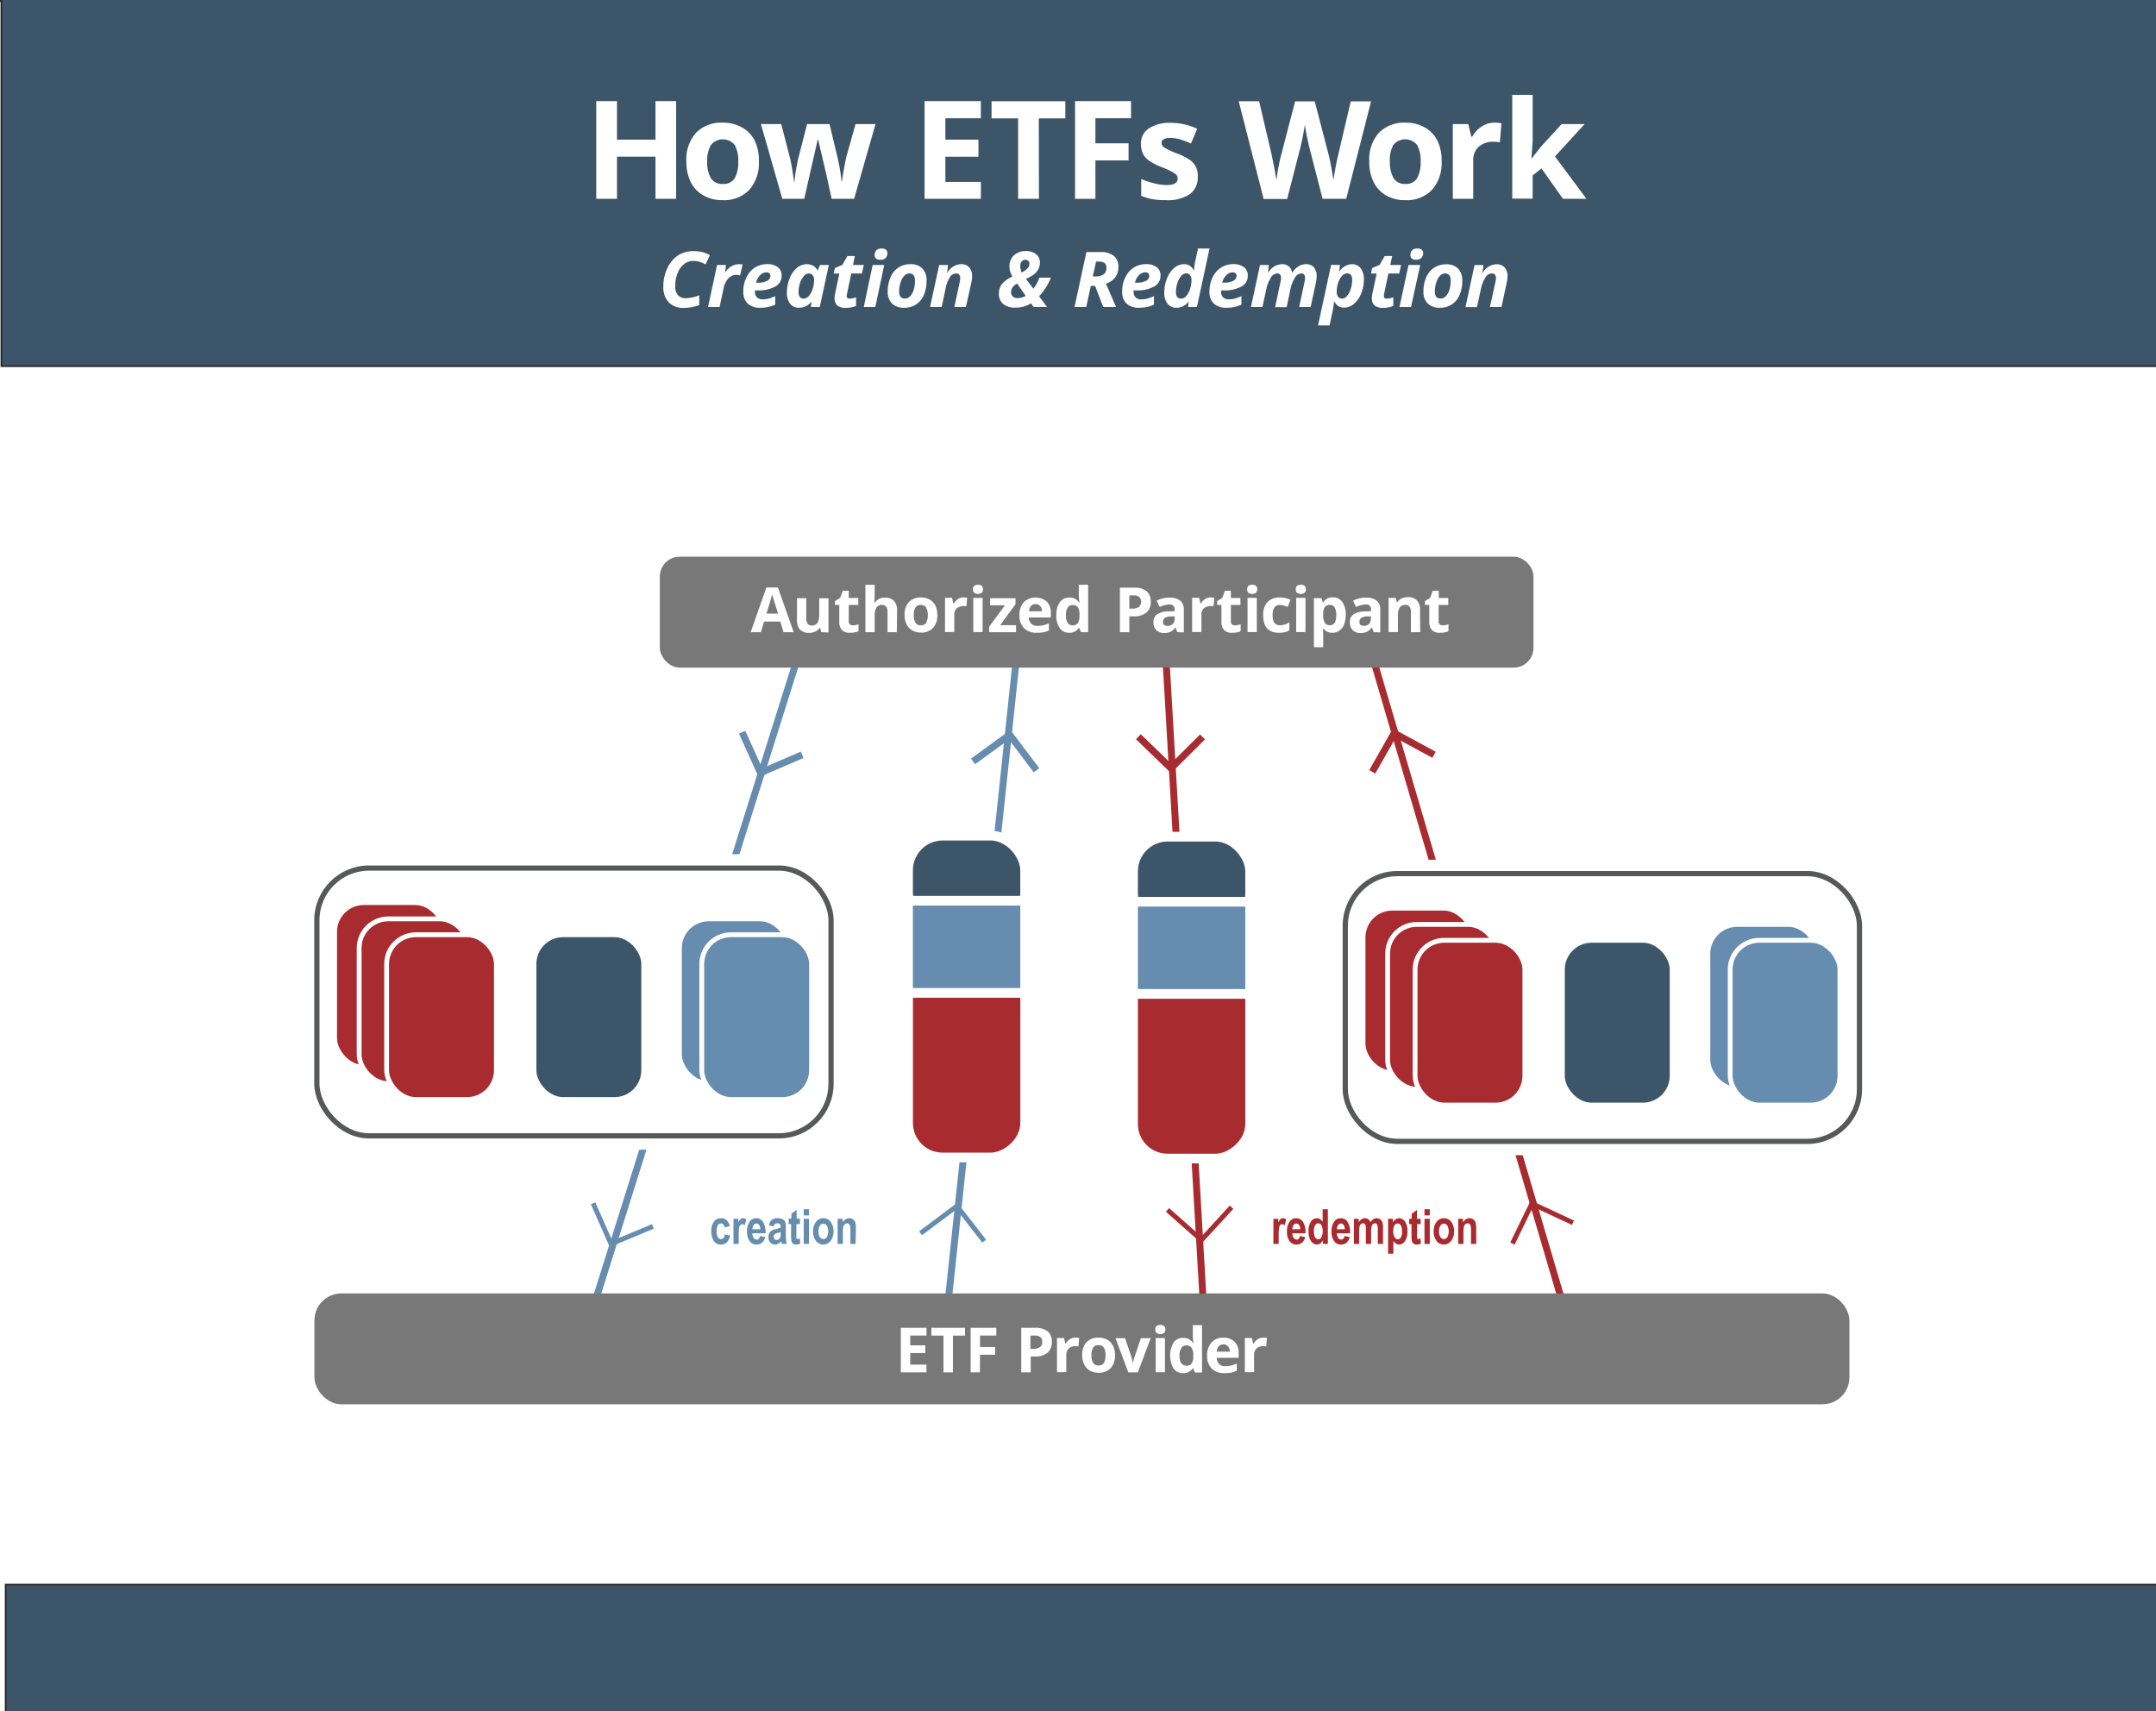 <svg id="Graphic_L3_color" data-name="Graphic L3 color" xmlns="http://www.w3.org/2000/svg" viewBox="0 0 504 400"><rect x="0" y="0" width="504" height="400" fill="#333333" stroke="none"/><g id="BG_white" data-name="BG white"><rect x="-0.06" y="0.45" width="504.12" height="400" fill="#fff"/></g><g id="BG_header_L4" data-name="BG header L4"><g id="BG_Header" data-name="BG Header"><rect x="1.31" y="370.42" width="505.39" height="31.86" fill="#3d5569" stroke="#231f20" stroke-miterlimit="10" stroke-width="0.35"/><rect x="0.31" y="-1.38" width="505.39" height="86.99" fill="#3d5569" stroke="#231f20" stroke-miterlimit="10" stroke-width="0.35"/></g></g><g id="Lines_copy" data-name="Lines copy"><line x1="137.65" y1="308.9" x2="186.52" y2="153.55" fill="none" stroke="#668caf" stroke-miterlimit="10" stroke-width="1.62"/><polyline points="152.62 286.69 142.84 290.79 138.64 281.28" fill="none" stroke="#668caf" stroke-miterlimit="10" stroke-width="1.13"/><polyline points="187.51 176.45 177.77 180.65 173.48 171.17" fill="none" stroke="#668caf" stroke-miterlimit="10" stroke-width="1.62"/><line x1="221.07" y1="309.73" x2="237.79" y2="152.09" fill="none" stroke="#668caf" stroke-miterlimit="10" stroke-width="1.62"/><polyline points="227.46 178 236.03 171.76 242.3 180.06" fill="none" stroke="#668caf" stroke-miterlimit="10" stroke-width="1.62"/><polyline points="215.2 288.29 223.68 281.94 230.06 290.14" fill="none" stroke="#668caf" stroke-miterlimit="10" stroke-width="1.13"/><line x1="367.49" y1="312.1" x2="320.27" y2="151.56" fill="none" stroke="#a82b2f" stroke-miterlimit="10" stroke-width="1.62"/><polyline points="335.23 176.45 325.92 171.39 320.79 180.43" fill="none" stroke="#a82b2f" stroke-miterlimit="10" stroke-width="1.62"/><polyline points="367.71 285.83 358.1 281.36 353.55 290.71" fill="none" stroke="#a82b2f" stroke-miterlimit="10" stroke-width="1.13"/><line x1="281.58" y1="309.73" x2="272.45" y2="152.09" fill="none" stroke="#a82b2f" stroke-miterlimit="10" stroke-width="1.62"/><polyline points="272.92 282.84 280.86 289.87 287.89 282.21" fill="none" stroke="#a82b2f" stroke-miterlimit="10" stroke-width="1.13"/><polyline points="266.12 172.22 273.73 179.6 281.1 172.27" fill="none" stroke="#a82b2f" stroke-miterlimit="10" stroke-width="1.62"/></g><g id="Art_copy" data-name="Art copy"><rect x="188.4" y="219.34" width="75.11" height="27.37" rx="8.05" transform="translate(458.99 7.07) rotate(90)" fill="#a82b2f" stroke="#fff" stroke-miterlimit="10" stroke-width="2.27"/><rect x="212.27" y="195.34" width="27.37" height="21.46" rx="8.11" fill="#3d5569" stroke="#fff" stroke-miterlimit="10" stroke-width="2.27"/><rect x="212.27" y="210.56" width="27.37" height="21.54" fill="#668caf" stroke="#fff" stroke-miterlimit="10" stroke-width="2.27"/><rect x="312.86" y="202.6" width="123.44" height="65.83" rx="13.81" fill="#fff"/><path d="M422.49,204.22a12.19,12.19,0,0,1,12.19,12.19v38.21a12.19,12.19,0,0,1-12.19,12.19H326.67a12.19,12.19,0,0,1-12.19-12.19V216.41a12.19,12.19,0,0,1,12.19-12.19h95.82m0-3.24H326.67a15.45,15.45,0,0,0-15.43,15.43v38.21a15.45,15.45,0,0,0,15.43,15.43h95.82a15.45,15.45,0,0,0,15.43-15.43V216.41A15.45,15.45,0,0,0,422.49,201Z" fill="#fff"/><rect x="314.48" y="204.22" width="120.2" height="62.59" rx="12.19" fill="#fff" stroke="#575858" stroke-miterlimit="10" stroke-width="1.22"/><rect x="404.17" y="219.76" width="17.1" height="25.68" rx="7.73" fill="#3d5569" stroke="#010101" stroke-miterlimit="10" stroke-width="2.27"/><rect x="409.83" y="226.33" width="17.1" height="25.68" rx="7.71" fill="#668caf" stroke="#010101" stroke-miterlimit="10" stroke-width="2.27"/><rect x="318.63" y="212.3" width="25.66" height="38.52" rx="6.83" fill="#a82b2f" stroke="#fff" stroke-miterlimit="10" stroke-width="1.13"/><rect x="365.23" y="219.81" width="25.66" height="38.52" rx="6.84" fill="#3d5569" stroke="#fff" stroke-miterlimit="10" stroke-width="1.13"/><rect x="399.24" y="216.1" width="25.66" height="38.52" rx="6.85" fill="#668caf" stroke="#fff" stroke-miterlimit="10" stroke-width="1.13"/><rect x="324.38" y="216.1" width="25.66" height="38.52" rx="6.81" fill="#a82b2f" stroke="#fff" stroke-miterlimit="10" stroke-width="1.13"/><rect x="330.8" y="219.81" width="25.66" height="38.52" rx="6.85" fill="#a82b2f" stroke="#fff" stroke-miterlimit="10" stroke-width="1.13"/><rect x="404.46" y="219.81" width="25.66" height="38.52" rx="6.84" fill="#668caf" stroke="#fff" stroke-miterlimit="10" stroke-width="1.13"/><rect x="72.45" y="201.31" width="123.44" height="65.83" rx="13.81" fill="#fff"/><path d="M182.08,202.93a12.18,12.18,0,0,1,12.19,12.18v38.22a12.19,12.19,0,0,1-12.19,12.19H86.26a12.19,12.19,0,0,1-12.19-12.19V215.11a12.18,12.18,0,0,1,12.19-12.18h95.82m0-3.24H86.26a15.44,15.44,0,0,0-15.43,15.42v38.22a15.45,15.45,0,0,0,15.43,15.43h95.82a15.45,15.45,0,0,0,15.43-15.43V215.11a15.44,15.44,0,0,0-15.43-15.42Z" fill="#fff"/><rect x="74.07" y="202.93" width="120.2" height="62.59" rx="12.19" fill="#fff" stroke="#575858" stroke-miterlimit="10" stroke-width="1.22"/><rect x="163.76" y="218.47" width="17.1" height="25.68" rx="7.73" fill="#3d5569" stroke="#010101" stroke-miterlimit="10" stroke-width="2.27"/><rect x="169.42" y="225.04" width="17.1" height="25.68" rx="7.71" fill="#668caf" stroke="#010101" stroke-miterlimit="10" stroke-width="2.27"/><rect x="78.22" y="211" width="25.66" height="38.52" rx="6.83" fill="#a82b2f" stroke="#fff" stroke-miterlimit="10" stroke-width="1.13"/><rect x="124.82" y="218.51" width="25.66" height="38.52" rx="6.84" fill="#3d5569" stroke="#fff" stroke-miterlimit="10" stroke-width="1.13"/><rect x="158.83" y="214.8" width="25.66" height="38.52" rx="6.85" fill="#668caf" stroke="#fff" stroke-miterlimit="10" stroke-width="1.13"/><rect x="83.96" y="214.8" width="25.66" height="38.52" rx="6.81" fill="#a82b2f" stroke="#fff" stroke-miterlimit="10" stroke-width="1.13"/><rect x="90.38" y="218.51" width="25.66" height="38.52" rx="6.85" fill="#a82b2f" stroke="#fff" stroke-miterlimit="10" stroke-width="1.13"/><rect x="164.05" y="218.51" width="25.66" height="38.52" rx="6.84" fill="#668caf" stroke="#fff" stroke-miterlimit="10" stroke-width="1.13"/><rect x="241" y="219.58" width="75.11" height="27.37" rx="8.05" transform="translate(511.82 -45.28) rotate(90)" fill="#a82b2f" stroke="#fff" stroke-miterlimit="10" stroke-width="2.27"/><rect x="264.87" y="195.58" width="27.37" height="21.46" rx="8.11" fill="#3d5569" stroke="#fff" stroke-miterlimit="10" stroke-width="2.27"/><rect x="264.87" y="210.8" width="27.37" height="21.54" fill="#668caf" stroke="#fff" stroke-miterlimit="10" stroke-width="2.27"/></g><g id="TITLE_border_lines_copy" data-name="TITLE + border lines copy"><path d="M162.07,61a3.48,3.48,0,0,0-2.13.71,4.93,4.93,0,0,0-1.52,2.1,7.75,7.75,0,0,0-.57,3,3.3,3.3,0,0,0,.61,2.18,2.47,2.47,0,0,0,2,.71,8.51,8.51,0,0,0,3-.68v2.29a10.09,10.09,0,0,1-3.59.67,4.72,4.72,0,0,1-3.54-1.31,5.17,5.17,0,0,1-1.26-3.72,9.65,9.65,0,0,1,.93-4.24,7,7,0,0,1,2.49-3,6.49,6.49,0,0,1,3.59-1,9.11,9.11,0,0,1,2,.2,7.59,7.59,0,0,1,1.86.73l-1,2.19a8,8,0,0,0-1.57-.68A4.86,4.86,0,0,0,162.07,61Z" fill="#fff"/><path d="M172.74,61.76a3.38,3.38,0,0,1,.86.09L173,64.4a2.83,2.83,0,0,0-.9-.14,2.46,2.46,0,0,0-1.82.81,4.56,4.56,0,0,0-1.12,2.3l-.95,4.4h-2.7l2.12-9.83h2.07l-.19,1.82h0A3.77,3.77,0,0,1,172.74,61.76Z" fill="#fff"/><path d="M177.69,71.94a4.09,4.09,0,0,1-2.93-1,3.7,3.7,0,0,1-1-2.8,7.42,7.42,0,0,1,.74-3.32,5.5,5.5,0,0,1,2-2.29,5.31,5.31,0,0,1,2.86-.78,3.88,3.88,0,0,1,2.47.71,2.4,2.4,0,0,1,.89,2,2.79,2.79,0,0,1-1.5,2.53,8.37,8.37,0,0,1-4.28.89h-.45l0,.19v.17a1.71,1.71,0,0,0,.46,1.27,1.82,1.82,0,0,0,1.32.46,5.7,5.7,0,0,0,1.42-.17,9.52,9.52,0,0,0,1.54-.59v2A7.88,7.88,0,0,1,177.69,71.94Zm1.47-8.28a2.08,2.08,0,0,0-1.49.71,3.37,3.37,0,0,0-.92,1.71h.41a4.47,4.47,0,0,0,2.16-.43,1.28,1.28,0,0,0,.78-1.15C180.1,63.94,179.78,63.66,179.16,63.66Z" fill="#fff"/><path d="M186.79,71.94a2.53,2.53,0,0,1-2.08-.93,4.06,4.06,0,0,1-.76-2.63,8.64,8.64,0,0,1,.65-3.31,6,6,0,0,1,1.69-2.45,3.53,3.53,0,0,1,2.31-.86,2.88,2.88,0,0,1,1.5.37,2.43,2.43,0,0,1,1,1.07h.07l.51-1.26h2.08l-2.13,9.83h-2.06l.13-1.28h0A3.59,3.59,0,0,1,186.79,71.94Zm1.05-2.13a1.72,1.72,0,0,0,1.2-.59,4.38,4.38,0,0,0,.92-1.6,7,7,0,0,0,.35-2.28,1.55,1.55,0,0,0-.35-1,1.14,1.14,0,0,0-.91-.41,1.57,1.57,0,0,0-1.16.63A4.71,4.71,0,0,0,187,66.2a6.75,6.75,0,0,0-.32,2.06,1.87,1.87,0,0,0,.3,1.16A1,1,0,0,0,187.84,69.81Z" fill="#fff"/><path d="M198.66,69.81a4.72,4.72,0,0,0,1.46-.31v2a5.63,5.63,0,0,1-2.39.46,3,3,0,0,1-2-.55,2.17,2.17,0,0,1-.63-1.72,5.24,5.24,0,0,1,.11-1l1-4.74H194.9l.26-1.29,1.76-.74,1.18-2.07h1.74l-.44,2.09h2.54l-.45,2H199l-1,4.74a2.16,2.16,0,0,0-.06.47C197.87,69.59,198.14,69.81,198.66,69.81Z" fill="#fff"/><path d="M204.62,71.77h-2.7L204,61.94h2.7Zm-.15-12.13a1.52,1.52,0,0,1,.43-1.16,1.7,1.7,0,0,1,1.2-.39,1.59,1.59,0,0,1,1,.27,1,1,0,0,1,.34.79,1.59,1.59,0,0,1-.4,1.13,1.54,1.54,0,0,1-1.21.44C204.92,60.72,204.47,60.36,204.47,59.64Z" fill="#fff"/><path d="M216.6,65.65a8.11,8.11,0,0,1-.63,3.29,4.8,4.8,0,0,1-4.66,3,3.8,3.8,0,0,1-2.79-1,3.67,3.67,0,0,1-1-2.75,8.17,8.17,0,0,1,.64-3.33A5,5,0,0,1,210,62.56a5,5,0,0,1,2.83-.8,3.73,3.73,0,0,1,2.78,1A3.91,3.91,0,0,1,216.6,65.65Zm-2.71,0c0-1.15-.43-1.73-1.29-1.73a1.67,1.67,0,0,0-1.2.53,3.87,3.87,0,0,0-.87,1.58,6.69,6.69,0,0,0-.34,2.13c0,1.09.45,1.63,1.35,1.63a1.68,1.68,0,0,0,1.21-.54,3.71,3.71,0,0,0,.84-1.5A7.06,7.06,0,0,0,213.89,65.65Z" fill="#fff"/><path d="M225.8,71.77h-2.7L224.33,66a4.34,4.34,0,0,0,.14-1q0-1.08-1-1.08a1.86,1.86,0,0,0-1.5,1A8.15,8.15,0,0,0,221,67.7l-.88,4.07h-2.7l2.13-9.83h2.06l-.19,1.82h.06a3.75,3.75,0,0,1,3.18-2,2.47,2.47,0,0,1,1.91.73,3,3,0,0,1,.68,2.1,7.56,7.56,0,0,1-.21,1.58Z" fill="#fff"/><path d="M244.78,71.77h-3.14l-.64-.86a6.42,6.42,0,0,1-3.62,1,4.29,4.29,0,0,1-2.87-.85,3.08,3.08,0,0,1-1-2.47,3.49,3.49,0,0,1,.7-2.18,6.9,6.9,0,0,1,2.46-1.77,4.33,4.33,0,0,1-.69-2.26A3.55,3.55,0,0,1,237,59.7a4,4,0,0,1,2.83-1,3.65,3.65,0,0,1,2.39.73,2.42,2.42,0,0,1,.87,2q0,2.46-3.27,3.75l1.75,2.31a10,10,0,0,0,.72-1.07,13.53,13.53,0,0,0,.7-1.52h2.69a14.06,14.06,0,0,1-2.78,4.36Zm-7-5.48a3.21,3.21,0,0,0-1.1.92,2,2,0,0,0-.32,1.16,1.23,1.23,0,0,0,.41.94,1.44,1.44,0,0,0,1,.38,4.07,4.07,0,0,0,2-.52Zm1.09-2.61a4.71,4.71,0,0,0,1.39-1,1.56,1.56,0,0,0,.38-1,.89.89,0,0,0-.27-.72,1,1,0,0,0-.63-.23,1.13,1.13,0,0,0-.92.41,1.66,1.66,0,0,0-.32,1,2.82,2.82,0,0,0,.11.81A2,2,0,0,0,238.84,63.68Z" fill="#fff"/><path d="M255,66.84l-1.07,4.93h-2.74l2.77-12.85h3.22a4.89,4.89,0,0,1,3.19.89,3.23,3.23,0,0,1,1.07,2.63,3.93,3.93,0,0,1-.74,2.39,4.38,4.38,0,0,1-2.15,1.48l2.34,5.46h-3L256,66.84Zm.47-2.22h.7a3,3,0,0,0,1.83-.5,1.81,1.81,0,0,0,.65-1.53,1.34,1.34,0,0,0-.42-1.08,2.06,2.06,0,0,0-1.34-.36h-.67Z" fill="#fff"/><path d="M266.25,71.94a4.07,4.07,0,0,1-2.92-1,3.67,3.67,0,0,1-1-2.8,7.29,7.29,0,0,1,.74-3.32,5.48,5.48,0,0,1,2-2.29,5.34,5.34,0,0,1,2.86-.78,3.91,3.91,0,0,1,2.48.71,2.39,2.39,0,0,1,.88,2A2.8,2.8,0,0,1,269.76,67a8.4,8.4,0,0,1-4.28.89H265l0,.19v.17a1.71,1.71,0,0,0,.47,1.27,1.79,1.79,0,0,0,1.32.46,5.7,5.7,0,0,0,1.42-.17,9.89,9.89,0,0,0,1.54-.59v2A7.92,7.92,0,0,1,266.25,71.94Zm1.47-8.28a2.09,2.09,0,0,0-1.49.71,3.35,3.35,0,0,0-.91,1.71h.4a4.49,4.49,0,0,0,2.17-.43,1.29,1.29,0,0,0,.77-1.15C268.66,63.94,268.35,63.66,267.72,63.66Z" fill="#fff"/><path d="M275,71.94a2.49,2.49,0,0,1-2.07-.94,4,4,0,0,1-.76-2.63,8.62,8.62,0,0,1,.64-3.3,6.14,6.14,0,0,1,1.69-2.44,3.54,3.54,0,0,1,2.31-.87,2.35,2.35,0,0,1,1.27.32,3.21,3.21,0,0,1,1,1.12h.07l0-.25a11.33,11.33,0,0,1,.22-1.71l.69-3.15h2.69l-2.95,13.68h-2.06l.13-1.28h0a4.19,4.19,0,0,1-1.33,1.11A3.37,3.37,0,0,1,275,71.94Zm1.13-2.13a1.58,1.58,0,0,0,1.15-.6,4.44,4.44,0,0,0,.91-1.61,6.87,6.87,0,0,0,.34-2.15,1.79,1.79,0,0,0-.34-1.13,1.11,1.11,0,0,0-.92-.42,1.56,1.56,0,0,0-1.16.63,4.71,4.71,0,0,0-.88,1.67,6.77,6.77,0,0,0-.33,2.06C274.88,69.29,275.29,69.81,276.11,69.81Z" fill="#fff"/><path d="M286.66,71.94a4.09,4.09,0,0,1-2.93-1,3.7,3.7,0,0,1-1-2.8,7.42,7.42,0,0,1,.74-3.32,5.5,5.5,0,0,1,2-2.29,5.3,5.3,0,0,1,2.85-.78,3.89,3.89,0,0,1,2.48.71,2.4,2.4,0,0,1,.89,2,2.79,2.79,0,0,1-1.5,2.53,8.37,8.37,0,0,1-4.28.89h-.45l0,.19v.17a1.71,1.71,0,0,0,.46,1.27,1.82,1.82,0,0,0,1.32.46,5.64,5.64,0,0,0,1.42-.17,9.52,9.52,0,0,0,1.54-.59v2A7.88,7.88,0,0,1,286.66,71.94Zm1.46-8.28a2.07,2.07,0,0,0-1.48.71,3.37,3.37,0,0,0-.92,1.71h.41a4.47,4.47,0,0,0,2.16-.43,1.28,1.28,0,0,0,.78-1.15C289.07,63.94,288.75,63.66,288.12,63.66Z" fill="#fff"/><path d="M299.68,61.76a2.18,2.18,0,0,1,2.35,2h.05a4.79,4.79,0,0,1,1.44-1.49,3.33,3.33,0,0,1,1.77-.51,2.29,2.29,0,0,1,1.86.74,3.11,3.11,0,0,1,.64,2.09,7.82,7.82,0,0,1-.2,1.58l-1.2,5.6H303.7L304.93,66a4.41,4.41,0,0,0,.15-1c0-.72-.29-1.08-.88-1.08a1.85,1.85,0,0,0-1.49,1,8.18,8.18,0,0,0-1.07,2.8l-.86,4.09h-2.7L299.31,66a4.41,4.41,0,0,0,.15-1c0-.72-.3-1.08-.88-1.08a1.86,1.86,0,0,0-1.5,1A8.15,8.15,0,0,0,296,67.7l-.88,4.07h-2.69l2.12-9.83h2.06l-.19,1.82h.06A3.75,3.75,0,0,1,299.68,61.76Z" fill="#fff"/><path d="M316,61.76a2.49,2.49,0,0,1,2.07.94,4.09,4.09,0,0,1,.76,2.64,8.67,8.67,0,0,1-.62,3.23A6,6,0,0,1,316.54,71a3.51,3.51,0,0,1-2.34.91,2.52,2.52,0,0,1-1.29-.32,3,3,0,0,1-1-1.11h-.07a17.64,17.64,0,0,1-.39,2.59l-.65,3h-2.69l3.06-14.15h2.06l-.15,1.49h.08A3.55,3.55,0,0,1,316,61.76Zm-1.08,2.14a1.66,1.66,0,0,0-1.18.59,4.35,4.35,0,0,0-.91,1.59,6.56,6.56,0,0,0-.35,2.18,1.76,1.76,0,0,0,.33,1.12,1.09,1.09,0,0,0,.92.43,1.56,1.56,0,0,0,1.14-.61,4.48,4.48,0,0,0,.89-1.66,7.05,7.05,0,0,0,.33-2.09C316.1,64.42,315.71,63.9,314.93,63.9Z" fill="#fff"/><path d="M324.26,69.81a4.67,4.67,0,0,0,1.45-.31v2a5.55,5.55,0,0,1-2.38.46,3,3,0,0,1-2-.55,2.17,2.17,0,0,1-.63-1.72,5.24,5.24,0,0,1,.11-1l1-4.74H320.5l.26-1.29,1.75-.74,1.19-2.07h1.74L325,61.94h2.53l-.44,2h-2.53l-1,4.74a2.16,2.16,0,0,0-.06.47C323.47,69.59,323.74,69.81,324.26,69.81Z" fill="#fff"/><path d="M329.85,71.77h-2.7l2.12-9.83H332Zm-.14-12.13a1.51,1.51,0,0,1,.42-1.16,1.73,1.73,0,0,1,1.21-.39,1.58,1.58,0,0,1,1,.27,1,1,0,0,1,.34.79,1.63,1.63,0,0,1-.39,1.13,1.58,1.58,0,0,1-1.22.44Q329.71,60.72,329.71,59.64Z" fill="#fff"/><path d="M341.83,65.65a8.11,8.11,0,0,1-.63,3.29,4.8,4.8,0,0,1-4.66,3,3.8,3.8,0,0,1-2.79-1,3.71,3.71,0,0,1-1-2.75,8.17,8.17,0,0,1,.64-3.33,5.1,5.1,0,0,1,1.85-2.27,5,5,0,0,1,2.83-.8,3.73,3.73,0,0,1,2.78,1A3.91,3.91,0,0,1,341.83,65.65Zm-2.71,0c0-1.15-.43-1.73-1.28-1.73a1.7,1.7,0,0,0-1.21.53,3.87,3.87,0,0,0-.87,1.58,7,7,0,0,0-.34,2.13c0,1.09.45,1.63,1.35,1.63a1.67,1.67,0,0,0,1.21-.54,3.6,3.6,0,0,0,.84-1.5A7.06,7.06,0,0,0,339.12,65.65Z" fill="#fff"/><path d="M351,71.77h-2.7L349.56,66a4.41,4.41,0,0,0,.15-1c0-.72-.33-1.08-1-1.08a1.86,1.86,0,0,0-1.5,1,8.15,8.15,0,0,0-1.06,2.8l-.88,4.07h-2.69l2.12-9.83h2.06l-.19,1.82h.06a3.75,3.75,0,0,1,3.18-2,2.47,2.47,0,0,1,1.91.73,3,3,0,0,1,.68,2.1,7.56,7.56,0,0,1-.21,1.58Z" fill="#fff"/><path d="M298.91,290.79h-1.23v-5.88h1.14v.84a2.77,2.77,0,0,1,.52-.78.83.83,0,0,1,.54-.19,1.25,1.25,0,0,1,.8.29l-.38,1.35a1,1,0,0,0-.58-.25.62.62,0,0,0-.45.2,1.36,1.36,0,0,0-.27.71,13.11,13.11,0,0,0-.09,1.9Z" fill="#a92a2f"/><path d="M303.9,288.93l1.21.26a2.43,2.43,0,0,1-.76,1.31,1.86,1.86,0,0,1-1.25.43,1.91,1.91,0,0,1-1.59-.71,3.67,3.67,0,0,1-.66-2.33,3.89,3.89,0,0,1,.66-2.37,1.75,1.75,0,0,1,1.46-.74,1.84,1.84,0,0,1,1.56.76,4.36,4.36,0,0,1,.65,2.59v.17h-3.06a1.74,1.74,0,0,0,.3,1.09.85.85,0,0,0,.7.38C303.5,289.77,303.76,289.49,303.9,288.93Zm.06-1.58a1.74,1.74,0,0,0-.28-1,.78.78,0,0,0-.63-.34.8.8,0,0,0-.66.36,1.61,1.61,0,0,0-.26,1Z" fill="#a92a2f"/><path d="M310.41,290.79h-1.13v-.86a2.15,2.15,0,0,1-.67.75,1.39,1.39,0,0,1-.79.25,1.68,1.68,0,0,1-1.35-.8,4,4,0,0,1-.57-2.31,3.82,3.82,0,0,1,.56-2.28,1.65,1.65,0,0,1,1.38-.76,1.36,1.36,0,0,1,.73.2,2.23,2.23,0,0,1,.62.61v-2.91h1.22Zm-3.26-3.06a3.94,3.94,0,0,0,.13,1.19,1.28,1.28,0,0,0,.37.59.8.8,0,0,0,1.24-.26,2.53,2.53,0,0,0,.3-1.37,2.85,2.85,0,0,0-.29-1.47.82.82,0,0,0-1.45,0A2.4,2.4,0,0,0,307.15,287.73Z" fill="#a92a2f"/><path d="M314.32,288.93l1.21.26a2.43,2.43,0,0,1-.76,1.31,1.86,1.86,0,0,1-1.25.43,1.91,1.91,0,0,1-1.59-.71,3.67,3.67,0,0,1-.66-2.33,3.89,3.89,0,0,1,.66-2.37,1.74,1.74,0,0,1,1.46-.74,1.84,1.84,0,0,1,1.56.76,4.36,4.36,0,0,1,.65,2.59v.17h-3.07a1.81,1.81,0,0,0,.31,1.09.85.85,0,0,0,.7.38C313.92,289.77,314.18,289.49,314.32,288.93Zm.06-1.58a1.82,1.82,0,0,0-.28-1,.78.78,0,0,0-.64-.34.8.8,0,0,0-.65.36,1.67,1.67,0,0,0-.27,1Z" fill="#a92a2f"/><path d="M316.5,284.91h1.12v.81a2.19,2.19,0,0,1,.67-.71,1.37,1.37,0,0,1,.78-.23,1.25,1.25,0,0,1,.77.23,1.55,1.55,0,0,1,.53.7,2.38,2.38,0,0,1,.67-.7,1.28,1.28,0,0,1,.75-.23,1.41,1.41,0,0,1,.82.23,1.54,1.54,0,0,1,.52.67,3.84,3.84,0,0,1,.17,1.35v3.76h-1.22v-3.36a2.94,2.94,0,0,0-.15-1.17.51.51,0,0,0-.5-.29.74.74,0,0,0-.66.4,3.39,3.39,0,0,0-.25,1.6v2.82h-1.23v-3.22a4.54,4.54,0,0,0-.1-1.24.52.52,0,0,0-.54-.36.81.81,0,0,0-.5.18,1.1,1.1,0,0,0-.33.56,5.55,5.55,0,0,0-.1,1.22v2.86H316.5Z" fill="#a92a2f"/><path d="M324.49,284.91h1.14v.87a1.88,1.88,0,0,1,.62-.74,1.38,1.38,0,0,1,.82-.26,1.68,1.68,0,0,1,1.37.78,3.78,3.78,0,0,1,.57,2.24,4,4,0,0,1-.58,2.33,1.65,1.65,0,0,1-1.36.8,1.39,1.39,0,0,1-.69-.18,2.38,2.38,0,0,1-.66-.68v3h-1.23Zm1.21,2.84a2.74,2.74,0,0,0,.31,1.48.91.91,0,0,0,.75.47.84.84,0,0,0,.71-.44,2.68,2.68,0,0,0,.28-1.42,2.55,2.55,0,0,0-.29-1.39.86.86,0,0,0-.72-.45.88.88,0,0,0-.74.44A2.33,2.33,0,0,0,325.7,287.75Z" fill="#a92a2f"/><path d="M332.1,284.91v1.24h-.84v2.38a4.68,4.68,0,0,0,0,.89.29.29,0,0,0,.3.22,1.29,1.29,0,0,0,.49-.15l.11,1.21a2.07,2.07,0,0,1-1,.23,1.13,1.13,0,0,1-.74-.23,1.15,1.15,0,0,1-.38-.67,7,7,0,0,1-.08-1.31v-2.57h-.56v-1.24H330v-1.16l1.23-.91v2.07Z" fill="#a92a2f"/><path d="M333,284.12v-1.44h1.23v1.44Zm0,6.67v-5.88h1.23v5.88Z" fill="#a92a2f"/><path d="M335.15,287.77a3.65,3.65,0,0,1,.33-1.57,2.46,2.46,0,0,1,.86-1.07,2.05,2.05,0,0,1,1.19-.35,2,2,0,0,1,1.76.91,3.67,3.67,0,0,1,.64,2.13,3.79,3.79,0,0,1-.34,1.64,2.52,2.52,0,0,1-.87,1.1,2,2,0,0,1-1.18.37,2.11,2.11,0,0,1-1.71-.82A3.55,3.55,0,0,1,335.15,287.77Zm1.25.08a2.26,2.26,0,0,0,.34,1.36,1,1,0,0,0,.81.45.94.94,0,0,0,.79-.46,2.93,2.93,0,0,0,0-2.7,1,1,0,0,0-.81-.46,1,1,0,0,0-.8.46A2.32,2.32,0,0,0,336.4,287.85Z" fill="#a92a2f"/><path d="M345.1,290.79h-1.23v-3a6.19,6.19,0,0,0-.07-1.2.8.8,0,0,0-.26-.46.6.6,0,0,0-.42-.16.87.87,0,0,0-.56.2,1,1,0,0,0-.35.58,6,6,0,0,0-.1,1.38v2.66h-1.23v-5.88H342v.86a2.38,2.38,0,0,1,.68-.75,1.53,1.53,0,0,1,.84-.24,1.4,1.4,0,0,1,.91.29,1.55,1.55,0,0,1,.51.74,5,5,0,0,1,.14,1.33Z" fill="#a92a2f"/><path d="M170.59,286.65l-1.21.27c-.09-.61-.37-.92-.84-.92a.85.85,0,0,0-.73.4,2.43,2.43,0,0,0-.28,1.35,2.83,2.83,0,0,0,.28,1.48.84.84,0,0,0,.74.43.75.75,0,0,0,.57-.24,1.7,1.7,0,0,0,.32-.87l1.21.26c-.25,1.41-1,2.12-2.14,2.12a1.82,1.82,0,0,1-1.68-.9,4,4,0,0,1-.55-2.16,3.67,3.67,0,0,1,.62-2.3,1.94,1.94,0,0,1,1.62-.79,1.93,1.93,0,0,1,1.33.44A2.66,2.66,0,0,1,170.59,286.65Z" fill="#668cae"/><path d="M172.69,290.79h-1.23v-5.88h1.14v.84a2.57,2.57,0,0,1,.52-.78.81.81,0,0,1,.54-.19,1.27,1.27,0,0,1,.8.29l-.38,1.35a1,1,0,0,0-.58-.25.62.62,0,0,0-.45.2,1.36,1.36,0,0,0-.28.71,15.39,15.39,0,0,0-.08,1.9Z" fill="#668cae"/><path d="M177.67,288.93l1.22.26a2.5,2.5,0,0,1-.76,1.31,1.87,1.87,0,0,1-1.26.43,1.9,1.9,0,0,1-1.58-.71,3.67,3.67,0,0,1-.66-2.33,3.89,3.89,0,0,1,.66-2.37,1.74,1.74,0,0,1,1.46-.74,1.84,1.84,0,0,1,1.56.76,4.36,4.36,0,0,1,.65,2.59v.17h-3.07a1.88,1.88,0,0,0,.3,1.09.88.88,0,0,0,.71.38Q177.48,289.77,177.67,288.93Zm.07-1.58a1.82,1.82,0,0,0-.28-1,.78.78,0,0,0-.64-.34.8.8,0,0,0-.65.36,1.67,1.67,0,0,0-.27,1Z" fill="#668cae"/><path d="M180.86,286.7l-1.11-.25a2.29,2.29,0,0,1,.67-1.28,2,2,0,0,1,1.34-.39,2.5,2.5,0,0,1,1.18.22,1.31,1.31,0,0,1,.59.62,4.08,4.08,0,0,1,.17,1.42v1.82a7.88,7.88,0,0,0,.06,1.14,3.78,3.78,0,0,0,.22.79h-1.21l-.16-.64a2.46,2.46,0,0,1-.68.59,1.53,1.53,0,0,1-.76.19,1.42,1.42,0,0,1-1.1-.47,1.8,1.8,0,0,1-.43-1.26,1.93,1.93,0,0,1,.17-.87,1.53,1.53,0,0,1,.49-.6,3.16,3.16,0,0,1,1-.39,5.79,5.79,0,0,0,1.18-.38,1.84,1.84,0,0,0-.07-.65.52.52,0,0,0-.24-.25,1.15,1.15,0,0,0-.5-.09.82.82,0,0,0-.52.15A1.12,1.12,0,0,0,180.86,286.7ZM182.5,288a5.41,5.41,0,0,1-.73.23,1.68,1.68,0,0,0-.74.35.67.67,0,0,0-.18.49.88.88,0,0,0,.2.57.62.62,0,0,0,.48.23.9.9,0,0,0,.52-.19.92.92,0,0,0,.35-.44,2.81,2.81,0,0,0,.1-.93Z" fill="#668cae"/><path d="M187,284.91v1.24h-.83v2.38a6.67,6.67,0,0,0,0,.89.29.29,0,0,0,.31.22,1.34,1.34,0,0,0,.49-.15l.1,1.21a2,2,0,0,1-1,.23,1.18,1.18,0,0,1-.75-.23A1.2,1.2,0,0,1,185,290a7.34,7.34,0,0,1-.07-1.31v-2.57h-.57v-1.24H185v-1.16l1.23-.91v2.07Z" fill="#668cae"/><path d="M187.89,284.12v-1.44h1.22v1.44Zm0,6.67v-5.88h1.22v5.88Z" fill="#668cae"/><path d="M190.08,287.77a3.65,3.65,0,0,1,.33-1.57,2.54,2.54,0,0,1,.86-1.07,2.11,2.11,0,0,1,1.2-.35,2,2,0,0,1,1.75.91,3.6,3.6,0,0,1,.64,2.13,3.94,3.94,0,0,1-.33,1.64,2.52,2.52,0,0,1-.87,1.1,2,2,0,0,1-1.19.37,2.14,2.14,0,0,1-1.71-.82A3.61,3.61,0,0,1,190.08,287.77Zm1.26.08a2.33,2.33,0,0,0,.33,1.36,1,1,0,0,0,.81.45,1,1,0,0,0,.8-.46,2.89,2.89,0,0,0,0-2.7.93.93,0,0,0-1.6,0A2.32,2.32,0,0,0,191.34,287.85Z" fill="#668cae"/><path d="M200,290.79H198.8v-3a7.55,7.55,0,0,0-.06-1.2.86.86,0,0,0-.26-.46.64.64,0,0,0-.43-.16.89.89,0,0,0-.56.2,1.16,1.16,0,0,0-.35.58,6,6,0,0,0-.1,1.38v2.66h-1.23v-5.88H197v.86a2.38,2.38,0,0,1,.68-.75,1.58,1.58,0,0,1,.85-.24,1.37,1.37,0,0,1,.9.29,1.42,1.42,0,0,1,.51.74,4.6,4.6,0,0,1,.14,1.33Z" fill="#668cae"/><path d="M158.05,46.48h-4.82V36.62h-9v9.86h-4.85V23.64h4.85v9h9v-9h4.82Z" fill="#fff"/><path d="M177.4,37.71a9.41,9.41,0,0,1-2.25,6.68,8.18,8.18,0,0,1-6.27,2.4,8.69,8.69,0,0,1-4.43-1.1,7.36,7.36,0,0,1-3-3.16,10.76,10.76,0,0,1-1-4.82,9.32,9.32,0,0,1,2.24-6.65A8.21,8.21,0,0,1,169,28.68a8.86,8.86,0,0,1,4.44,1.1,7.29,7.29,0,0,1,3,3.14A10.47,10.47,0,0,1,177.4,37.71Zm-12.08,0a7.35,7.35,0,0,0,.85,3.93A3.07,3.07,0,0,0,169,43a3,3,0,0,0,2.74-1.32,7.42,7.42,0,0,0,.83-3.93,7.27,7.27,0,0,0-.84-3.89,3.59,3.59,0,0,0-5.51,0A7.13,7.13,0,0,0,165.32,37.71Z" fill="#fff"/><path d="M194.42,46.48l-1.35-6.11-1.81-7.72h-.11L188,46.48h-5.12l-5-17.47h4.75l2,7.74q.5,2.07,1,5.73h.09a32.7,32.7,0,0,1,.55-3.77l.25-1.32L188.67,29h5.25l2,8.38c0,.23.11.56.2,1s.17.93.26,1.43.15,1,.22,1.49a11.13,11.13,0,0,1,.12,1.16h.09c.1-.75.26-1.78.5-3.09s.41-2.19.52-2.64L200,29h4.67l-5,17.47Z" fill="#fff"/><path d="M229.29,46.48H216.13V23.64h13.16v4H221v5h7.73v4H221v5.89h8.31Z" fill="#fff"/><path d="M242.87,46.48H238V27.67h-6.21v-4h17.25v4h-6.2Z" fill="#fff"/><path d="M256.07,46.48h-4.76V23.64H264.4v4h-8.33V33.5h7.75v4h-7.75Z" fill="#fff"/><path d="M280,41.29a4.83,4.83,0,0,1-1.86,4.1,9.3,9.3,0,0,1-5.59,1.4,17.82,17.82,0,0,1-3.25-.25,13.2,13.2,0,0,1-2.52-.76V41.84a16.46,16.46,0,0,0,3,1,12.13,12.13,0,0,0,2.93.42c1.72,0,2.59-.5,2.59-1.5a1.3,1.3,0,0,0-.34-.92,5,5,0,0,0-1.19-.79c-.56-.3-1.31-.65-2.25-1a13.82,13.82,0,0,1-3-1.56,4.46,4.46,0,0,1-1.38-1.65,5.57,5.57,0,0,1-.43-2.29A4.14,4.14,0,0,1,268.6,30a8.77,8.77,0,0,1,5.11-1.28,14.5,14.5,0,0,1,6.15,1.38l-1.44,3.44a26,26,0,0,0-2.46-.93,7.65,7.65,0,0,0-2.32-.36c-1.41,0-2.11.38-2.11,1.15a1.32,1.32,0,0,0,.68,1.1,17.83,17.83,0,0,0,3,1.4,13.48,13.48,0,0,1,3,1.54,4.5,4.5,0,0,1,1.41,1.66A5.1,5.1,0,0,1,280,41.29Z" fill="#fff"/><path d="M314.7,46.48h-5.52l-3.09-12c-.12-.43-.31-1.31-.59-2.65s-.43-2.24-.47-2.69c-.07.56-.22,1.46-.47,2.71s-.44,2.13-.58,2.66l-3.08,12h-5.5l-5.83-22.84h4.77l2.92,12.47q.76,3.45,1.11,6c.06-.59.21-1.51.43-2.76s.44-2.21.63-2.9l3.33-12.79h4.58l3.33,12.79c.14.58.33,1.45.54,2.63s.39,2.19.5,3c.11-.81.28-1.83.5-3s.44-2.19.63-2.94l2.91-12.47h4.76Z" fill="#fff"/><path d="M337,37.71a9.41,9.41,0,0,1-2.25,6.68,8.18,8.18,0,0,1-6.27,2.4,8.71,8.71,0,0,1-4.44-1.1,7.34,7.34,0,0,1-2.95-3.16,10.63,10.63,0,0,1-1-4.82,9.32,9.32,0,0,1,2.23-6.65,8.23,8.23,0,0,1,6.28-2.38,8.81,8.81,0,0,1,4.44,1.1,7.31,7.31,0,0,1,3,3.14A10.6,10.6,0,0,1,337,37.71Zm-12.08,0a7.35,7.35,0,0,0,.85,3.93A3,3,0,0,0,328.51,43a3,3,0,0,0,2.75-1.32,7.51,7.51,0,0,0,.83-3.93,7.27,7.27,0,0,0-.84-3.89,3.6,3.6,0,0,0-5.52,0A7.23,7.23,0,0,0,324.89,37.71Z" fill="#fff"/><path d="M349.37,28.68a7.88,7.88,0,0,1,1.61.14l-.36,4.47a5.6,5.6,0,0,0-1.4-.15,5.08,5.08,0,0,0-3.56,1.17,4.22,4.22,0,0,0-1.27,3.28v8.89h-4.77V29h3.61l.71,2.94h.23a6.51,6.51,0,0,1,2.2-2.37A5.38,5.38,0,0,1,349.37,28.68Z" fill="#fff"/><path d="M358.09,37l2.08-2.66L365.06,29h5.38l-6.94,7.58,7.36,9.89h-5.5l-5-7.08L358.28,41v5.44h-4.77V22.17h4.77V33L358,37Z" fill="#fff"/></g><g id="Text_Boxes_copy" data-name="Text Boxes copy"><rect x="154.25" y="130.14" width="204.23" height="25.92" rx="4.63" fill="#787878"/><path d="M183.16,147.78l-.75-2.48h-3.79l-.76,2.48h-2.38l3.68-10.45h2.69l3.69,10.45Zm-1.28-4.33c-.7-2.25-1.09-3.52-1.18-3.81s-.15-.53-.18-.7c-.16.61-.61,2.11-1.35,4.51Z" fill="#fff"/><path d="M192,147.78l-.29-1h-.12a2.26,2.26,0,0,1-1,.86,3.37,3.37,0,0,1-1.46.3,2.77,2.77,0,0,1-2.11-.75,3,3,0,0,1-.71-2.16v-5.19h2.17v4.65a2.28,2.28,0,0,0,.3,1.29,1.12,1.12,0,0,0,1,.43,1.46,1.46,0,0,0,1.32-.61,3.78,3.78,0,0,0,.4-2v-3.74h2.17v8Z" fill="#fff"/><path d="M199.32,146.19a4.59,4.59,0,0,0,1.37-.25v1.62a4.88,4.88,0,0,1-2,.36,2.45,2.45,0,0,1-1.9-.66,2.85,2.85,0,0,1-.59-2v-3.84h-1v-.92l1.19-.73.63-1.68h1.39v1.7h2.23v1.63h-2.23v3.84a.83.83,0,0,0,.26.68A1,1,0,0,0,199.32,146.19Z" fill="#fff"/><path d="M209.65,147.78h-2.17v-4.65c0-1.15-.43-1.72-1.29-1.72a1.44,1.44,0,0,0-1.31.62,3.76,3.76,0,0,0-.41,2v3.75H202.3V136.7h2.17V139c0,.17,0,.58-.05,1.24l0,.64h.12a2.5,2.5,0,0,1,2.3-1.17,2.82,2.82,0,0,1,2.13.75,3,3,0,0,1,.73,2.17Z" fill="#fff"/><path d="M219.12,143.78a4.29,4.29,0,0,1-1,3,3.71,3.71,0,0,1-2.85,1.1,4.07,4.07,0,0,1-2-.5,3.39,3.39,0,0,1-1.34-1.44,4.92,4.92,0,0,1-.47-2.2,4.24,4.24,0,0,1,1-3,3.74,3.74,0,0,1,2.86-1.08,3.93,3.93,0,0,1,2,.5,3.39,3.39,0,0,1,1.35,1.43A4.83,4.83,0,0,1,219.12,143.78Zm-5.51,0a3.33,3.33,0,0,0,.39,1.79,1.4,1.4,0,0,0,1.26.61,1.37,1.37,0,0,0,1.25-.61,4.26,4.26,0,0,0,0-3.56,1.41,1.41,0,0,0-1.26-.59A1.38,1.38,0,0,0,214,142,3.23,3.23,0,0,0,213.61,143.78Z" fill="#fff"/><path d="M225.35,139.67a3.62,3.62,0,0,1,.73.06l-.16,2a2.8,2.8,0,0,0-2.26.46,1.94,1.94,0,0,0-.58,1.5v4.05h-2.17v-8h1.64l.32,1.34H223a3,3,0,0,1,1-1.08A2.42,2.42,0,0,1,225.35,139.67Z" fill="#fff"/><path d="M227.44,137.76c0-.71.39-1.06,1.18-1.06s1.18.35,1.18,1.06a1.07,1.07,0,0,1-.29.79,1.25,1.25,0,0,1-.89.28C227.83,138.83,227.44,138.47,227.44,137.76Zm2.26,10h-2.17v-8h2.17Z" fill="#fff"/><path d="M237.52,147.78h-6.29V146.5l3.69-5h-3.47v-1.66h5.94v1.41l-3.59,4.89h3.72Z" fill="#fff"/><path d="M242.4,147.92a4.09,4.09,0,0,1-3-1.06,4,4,0,0,1-1.08-3,4.4,4.4,0,0,1,1-3.09,4.06,4.06,0,0,1,5.39-.13,3.63,3.63,0,0,1,.94,2.66v1.05h-5.13a2,2,0,0,0,.54,1.44,1.93,1.93,0,0,0,1.44.52,6,6,0,0,0,1.36-.15,6.52,6.52,0,0,0,1.34-.47v1.68a4.88,4.88,0,0,1-1.22.42A7.84,7.84,0,0,1,242.4,147.92Zm-.3-6.71a1.42,1.42,0,0,0-1.09.44,2,2,0,0,0-.44,1.24h3a1.82,1.82,0,0,0-.42-1.24A1.42,1.42,0,0,0,242.1,141.21Z" fill="#fff"/><path d="M249.93,147.92a2.58,2.58,0,0,1-2.2-1.09,5,5,0,0,1-.8-3,5,5,0,0,1,.82-3.05,2.63,2.63,0,0,1,2.24-1.09,2.58,2.58,0,0,1,2.29,1.17h.08a9,9,0,0,1-.17-1.59V136.7h2.18v11.08H252.7l-.42-1h-.09A2.48,2.48,0,0,1,249.93,147.92Zm.77-1.73a1.48,1.48,0,0,0,1.22-.48,2.83,2.83,0,0,0,.42-1.65v-.23A3.29,3.29,0,0,0,252,142a1.49,1.49,0,0,0-1.29-.56,1.29,1.29,0,0,0-1.13.62,3.27,3.27,0,0,0-.4,1.79,3.11,3.11,0,0,0,.41,1.76A1.32,1.32,0,0,0,250.7,146.19Z" fill="#fff"/><path d="M269,140.62a3.19,3.19,0,0,1-1,2.57,4.52,4.52,0,0,1-3,.89H264v3.7h-2.2V137.37h3.32a4.45,4.45,0,0,1,2.88.81A3,3,0,0,1,269,140.62Zm-5,1.65h.73a2.44,2.44,0,0,0,1.52-.4,1.67,1.67,0,0,0,.08-2.32,2,2,0,0,0-1.32-.37h-1Z" fill="#fff"/><path d="M275.22,147.78l-.42-1.08h-.06a3.19,3.19,0,0,1-1.12,1,3.66,3.66,0,0,1-1.52.27,2.43,2.43,0,0,1-1.8-.66,2.48,2.48,0,0,1-.66-1.86,2.08,2.08,0,0,1,.89-1.87,5.11,5.11,0,0,1,2.67-.66l1.38-.05v-.35a1.08,1.08,0,0,0-1.24-1.21,5.75,5.75,0,0,0-2.24.58l-.72-1.47a6.47,6.47,0,0,1,3.05-.72,3.8,3.8,0,0,1,2.45.7,2.58,2.58,0,0,1,.86,2.12v5.31Zm-.64-3.69-.84,0a2.7,2.7,0,0,0-1.41.34,1.07,1.07,0,0,0-.46.95c0,.62.35.92,1.05.92a1.68,1.68,0,0,0,1.21-.43,1.54,1.54,0,0,0,.45-1.16Z" fill="#fff"/><path d="M283.12,139.67a3.8,3.8,0,0,1,.74.06l-.17,2a2.8,2.8,0,0,0-2.26.46,2,2,0,0,0-.58,1.5v4.05h-2.17v-8h1.65l.32,1.34h.1a3,3,0,0,1,1-1.08A2.42,2.42,0,0,1,283.12,139.67Z" fill="#fff"/><path d="M288.66,146.19a4.53,4.53,0,0,0,1.36-.25v1.62a4.88,4.88,0,0,1-2,.36,2.45,2.45,0,0,1-1.9-.66,2.9,2.9,0,0,1-.59-2v-3.84h-1v-.92l1.19-.73.63-1.68h1.39v1.7h2.23v1.63h-2.23v3.84a.83.83,0,0,0,.26.68A1,1,0,0,0,288.66,146.19Z" fill="#fff"/><path d="M291.54,137.76c0-.71.39-1.06,1.18-1.06s1.18.35,1.18,1.06a1.07,1.07,0,0,1-.29.79,1.25,1.25,0,0,1-.89.28C291.93,138.83,291.54,138.47,291.54,137.76Zm2.26,10h-2.17v-8h2.17Z" fill="#fff"/><path d="M299,147.92c-2.48,0-3.71-1.36-3.71-4.08a4.32,4.32,0,0,1,1-3.1,3.8,3.8,0,0,1,2.89-1.07,5.54,5.54,0,0,1,2.48.54l-.64,1.68c-.34-.14-.66-.25-.95-.34a3,3,0,0,0-.89-.13c-1.13,0-1.69.8-1.69,2.41s.56,2.33,1.69,2.33a3.58,3.58,0,0,0,1.16-.17,3.91,3.91,0,0,0,1.07-.52v1.86a3.38,3.38,0,0,1-1.06.46A5.74,5.74,0,0,1,299,147.92Z" fill="#fff"/><path d="M302.9,137.76c0-.71.4-1.06,1.18-1.06s1.19.35,1.19,1.06a1,1,0,0,1-.3.79,1.24,1.24,0,0,1-.89.28C303.3,138.83,302.9,138.47,302.9,137.76Zm2.27,10H303v-8h2.18Z" fill="#fff"/><path d="M311.52,147.92a2.64,2.64,0,0,1-2.2-1h-.11c.08.67.11,1,.11,1.15v3.23h-2.17V139.82h1.77l.3,1h.1a2.51,2.51,0,0,1,2.26-1.18,2.59,2.59,0,0,1,2.21,1.09,5,5,0,0,1,.79,3,6,6,0,0,1-.37,2.22,3.15,3.15,0,0,1-1.06,1.43A2.73,2.73,0,0,1,311.52,147.92Zm-.64-6.51a1.36,1.36,0,0,0-1.17.49,2.82,2.82,0,0,0-.39,1.63v.24a3.41,3.41,0,0,0,.38,1.84,1.37,1.37,0,0,0,1.21.55c1,0,1.46-.8,1.46-2.41A3.43,3.43,0,0,0,312,142,1.23,1.23,0,0,0,310.88,141.41Z" fill="#fff"/><path d="M321.14,147.78l-.42-1.08h-.06a3.19,3.19,0,0,1-1.12,1,3.66,3.66,0,0,1-1.52.27,2.43,2.43,0,0,1-1.8-.66,2.48,2.48,0,0,1-.66-1.86,2.08,2.08,0,0,1,.89-1.87,5.11,5.11,0,0,1,2.67-.66l1.38-.05v-.35a1.08,1.08,0,0,0-1.24-1.21,5.71,5.71,0,0,0-2.24.58l-.72-1.47a6.47,6.47,0,0,1,3.05-.72,3.8,3.8,0,0,1,2.45.7,2.58,2.58,0,0,1,.86,2.12v5.31Zm-.64-3.69-.84,0a2.7,2.7,0,0,0-1.41.34,1.07,1.07,0,0,0-.46.95c0,.62.35.92,1,.92a1.68,1.68,0,0,0,1.21-.43,1.54,1.54,0,0,0,.45-1.16Z" fill="#fff"/><path d="M332,147.78h-2.17v-4.65a2.15,2.15,0,0,0-.31-1.29,1.1,1.1,0,0,0-1-.43,1.48,1.48,0,0,0-1.32.6,3.79,3.79,0,0,0-.41,2v3.75H324.6v-8h1.66l.29,1h.12a2.37,2.37,0,0,1,1-.88,3.54,3.54,0,0,1,1.45-.29,2.79,2.79,0,0,1,2.11.75,3,3,0,0,1,.72,2.17Z" fill="#fff"/><path d="M337.25,146.19a4.59,4.59,0,0,0,1.36-.25v1.62a4.88,4.88,0,0,1-2,.36,2.45,2.45,0,0,1-1.9-.66,2.9,2.9,0,0,1-.59-2v-3.84h-1v-.92l1.19-.73.63-1.68h1.39v1.7h2.23v1.63H336.3v3.84a.83.83,0,0,0,.26.68A1,1,0,0,0,337.25,146.19Z" fill="#fff"/><rect x="73.5" y="302.36" width="358.83" height="25.92" rx="6.31" fill="#787878"/><path d="M216.58,320.81h-6V310.4h6v1.81h-3.79v2.28h3.52v1.81h-3.52V319h3.79Z" fill="#fff"/><path d="M222.76,320.81h-2.2v-8.58h-2.83V310.4h7.86v1.83h-2.83Z" fill="#fff"/><path d="M229.07,320.81H226.9V310.4h6v1.81h-3.8v2.68h3.53v1.8h-3.53Z" fill="#fff"/><path d="M245.88,313.64a3.18,3.18,0,0,1-1,2.57,4.47,4.47,0,0,1-3,.89h-.94v3.71h-2.21V310.4H242a4.42,4.42,0,0,1,2.88.81A3,3,0,0,1,245.88,313.64Zm-5,1.66h.72a2.43,2.43,0,0,0,1.53-.41,1.41,1.41,0,0,0,.5-1.17,1.44,1.44,0,0,0-.42-1.14,2,2,0,0,0-1.33-.37h-1Z" fill="#fff"/><path d="M251.53,312.7a3.8,3.8,0,0,1,.74.06l-.17,2a2.36,2.36,0,0,0-.64-.07,2.29,2.29,0,0,0-1.62.53,2,2,0,0,0-.58,1.49v4.06h-2.17v-8h1.64l.32,1.33h.11a3,3,0,0,1,1-1.07A2.42,2.42,0,0,1,251.53,312.7Z" fill="#fff"/><path d="M260.65,316.81a4.28,4.28,0,0,1-1,3,3.74,3.74,0,0,1-2.86,1.1,4,4,0,0,1-2-.5,3.36,3.36,0,0,1-1.34-1.45,4.71,4.71,0,0,1-.47-2.19,4.24,4.24,0,0,1,1-3,3.76,3.76,0,0,1,2.87-1.08,4,4,0,0,1,2,.5,3.26,3.26,0,0,1,1.34,1.43A4.7,4.7,0,0,1,260.65,316.81Zm-5.5,0a3.33,3.33,0,0,0,.39,1.79,1.39,1.39,0,0,0,1.26.6,1.36,1.36,0,0,0,1.25-.6,3.43,3.43,0,0,0,.38-1.79,3.33,3.33,0,0,0-.38-1.77,1.41,1.41,0,0,0-1.26-.59,1.38,1.38,0,0,0-1.26.59A3.33,3.33,0,0,0,255.15,316.81Z" fill="#fff"/><path d="M263.76,320.81l-3-8H263l1.53,4.53a8.07,8.07,0,0,1,.32,1.63h0a6.92,6.92,0,0,1,.32-1.63l1.53-4.53H269l-3,8Z" fill="#fff"/><path d="M270.06,310.79c0-.71.4-1.06,1.19-1.06s1.18.35,1.18,1.06a1,1,0,0,1-.3.79,1.25,1.25,0,0,1-.88.28C270.46,311.86,270.06,311.5,270.06,310.79Zm2.27,10h-2.17v-8h2.17Z" fill="#fff"/><path d="M276.54,321a2.6,2.6,0,0,1-2.2-1.09,6.12,6.12,0,0,1,0-6.07,2.66,2.66,0,0,1,2.25-1.09,2.6,2.6,0,0,1,2.29,1.16H279a8.71,8.71,0,0,1-.16-1.58v-2.55H281v11.08h-1.67l-.42-1h-.09A2.48,2.48,0,0,1,276.54,321Zm.76-1.73a1.47,1.47,0,0,0,1.23-.49,2.84,2.84,0,0,0,.42-1.64v-.24a3.18,3.18,0,0,0-.4-1.83,1.46,1.46,0,0,0-1.28-.56,1.29,1.29,0,0,0-1.13.62,3.27,3.27,0,0,0-.4,1.79,3.12,3.12,0,0,0,.4,1.76A1.35,1.35,0,0,0,277.3,319.22Z" fill="#fff"/><path d="M286.27,321a4.17,4.17,0,0,1-3-1.06,4,4,0,0,1-1.08-3,4.45,4.45,0,0,1,1-3.09A3.56,3.56,0,0,1,286,312.7a3.53,3.53,0,0,1,2.63,1,3.64,3.64,0,0,1,.93,2.65v1.06h-5.13a2.12,2.12,0,0,0,.55,1.44,1.91,1.91,0,0,0,1.44.52,6,6,0,0,0,1.36-.15,7.43,7.43,0,0,0,1.34-.47v1.68a5,5,0,0,1-1.22.42A7.84,7.84,0,0,1,286.27,321Zm-.31-6.71a1.38,1.38,0,0,0-1.08.44,2,2,0,0,0-.45,1.24h3.05a1.82,1.82,0,0,0-.42-1.24A1.44,1.44,0,0,0,286,314.24Z" fill="#fff"/><path d="M295.43,312.7a3.62,3.62,0,0,1,.73.06l-.16,2a2.36,2.36,0,0,0-.64-.07,2.29,2.29,0,0,0-1.62.53,1.91,1.91,0,0,0-.58,1.49v4.06H291v-8h1.64l.32,1.33h.11a3,3,0,0,1,1-1.07A2.42,2.42,0,0,1,295.43,312.7Z" fill="#fff"/></g></svg>